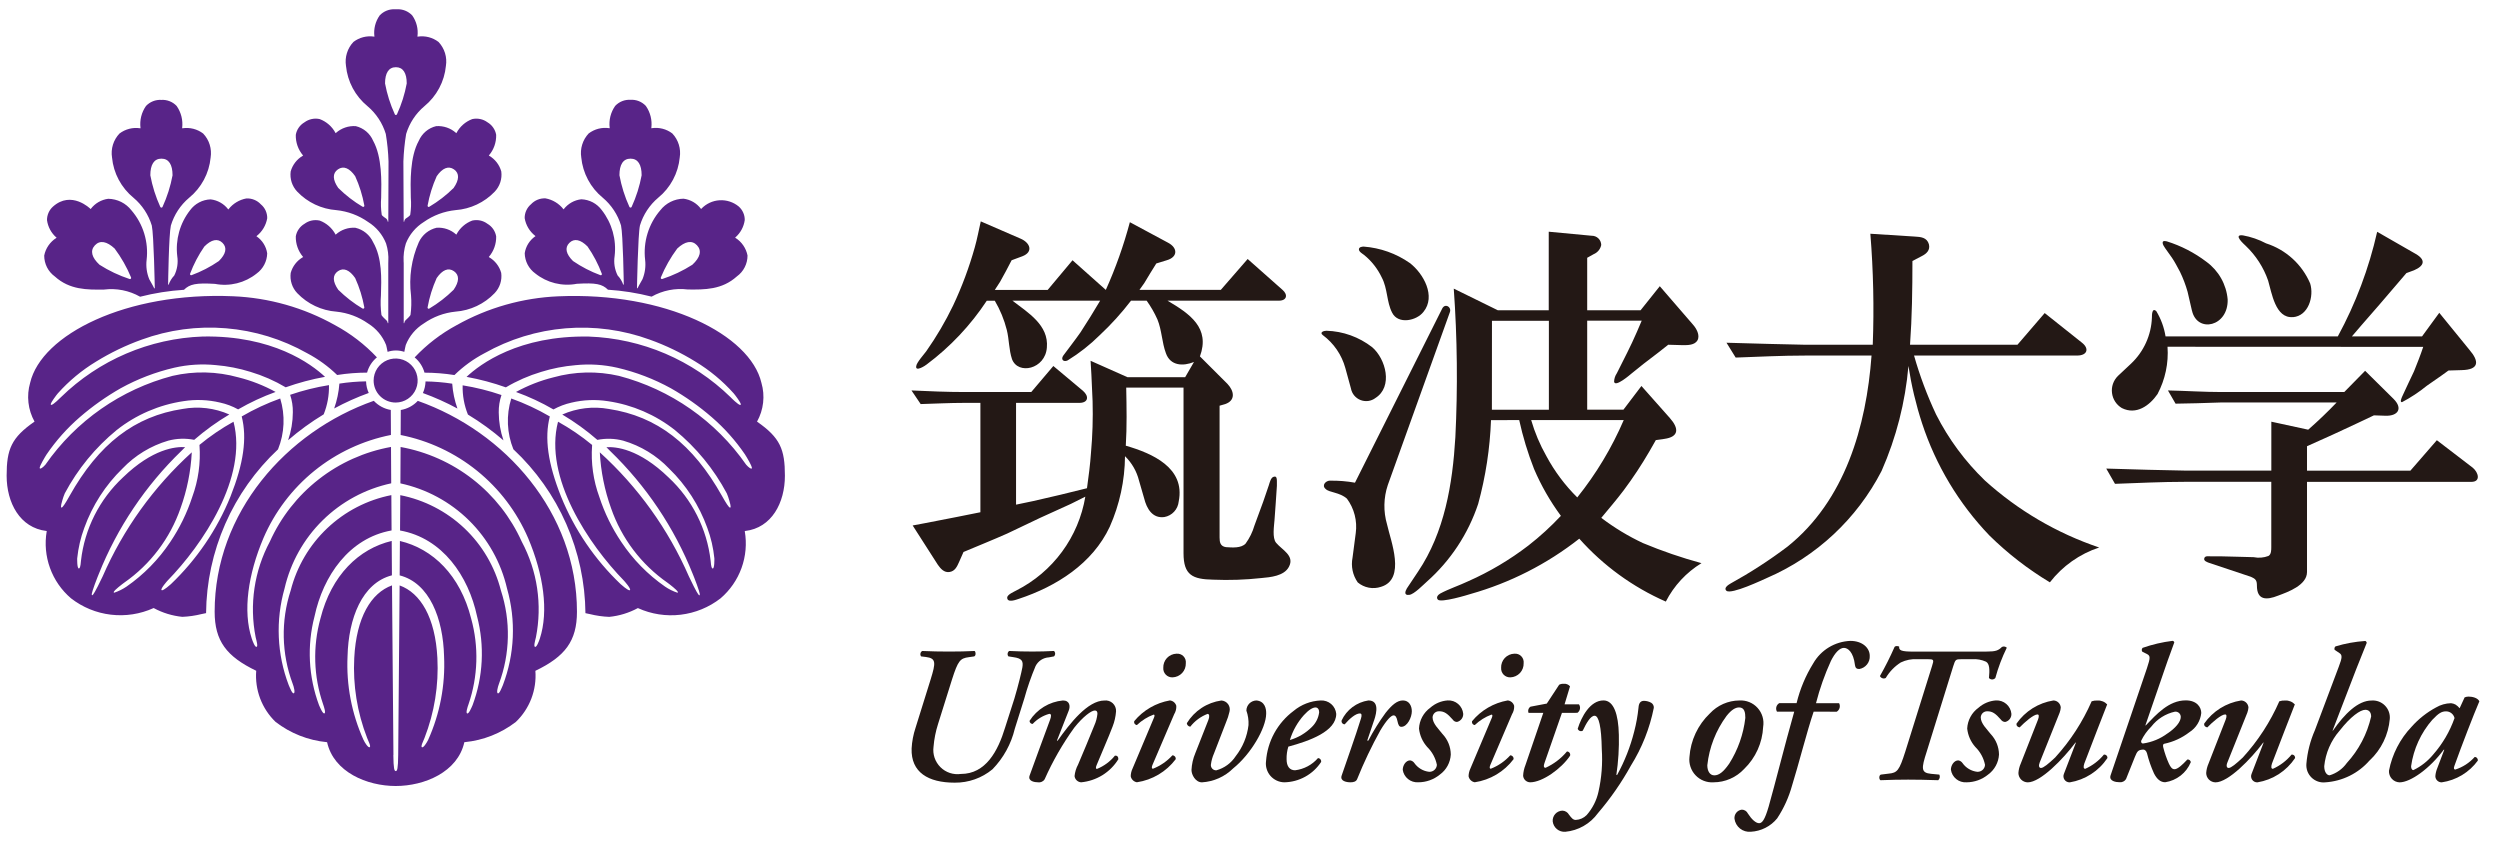 <svg width="107" height="36" viewBox="0 0 107 36" fill="none" xmlns="http://www.w3.org/2000/svg">
<g clip-path="url(#clip0_4_207)">
<path d="M18.32 13.205C18.312 13.2 18.306 13.193 18.303 13.184C18.299 13.175 18.299 13.166 18.3 13.157C18.378 12.723 18.509 12.301 18.69 11.9C18.931 11.554 19.188 11.439 19.43 11.608C19.672 11.777 19.655 12.056 19.416 12.402C19.102 12.712 18.751 12.983 18.372 13.208C18.364 13.213 18.355 13.215 18.346 13.215C18.336 13.215 18.327 13.213 18.32 13.208M15.521 13.208C15.141 12.983 14.791 12.712 14.477 12.402C14.236 12.056 14.22 11.777 14.462 11.608C14.704 11.44 14.962 11.554 15.201 11.9C15.384 12.301 15.515 12.723 15.593 13.157C15.594 13.166 15.593 13.175 15.589 13.183C15.585 13.191 15.58 13.198 15.572 13.204C15.565 13.209 15.556 13.211 15.547 13.212C15.538 13.212 15.529 13.21 15.521 13.205M18.32 8.848C18.312 8.842 18.307 8.835 18.303 8.826C18.3 8.818 18.299 8.808 18.301 8.799C18.379 8.366 18.51 7.944 18.691 7.542C18.931 7.197 19.189 7.083 19.431 7.25C19.673 7.418 19.656 7.699 19.416 8.044C19.103 8.355 18.752 8.625 18.372 8.85C18.365 8.855 18.355 8.858 18.346 8.858C18.337 8.858 18.328 8.855 18.32 8.85M15.521 8.85C15.141 8.626 14.791 8.355 14.477 8.044C14.237 7.699 14.22 7.419 14.462 7.25C14.704 7.082 14.962 7.197 15.202 7.542C15.384 7.943 15.516 8.366 15.594 8.799C15.595 8.808 15.594 8.818 15.591 8.826C15.588 8.835 15.582 8.842 15.574 8.848C15.566 8.853 15.557 8.855 15.548 8.855C15.539 8.855 15.53 8.853 15.522 8.848M25.696 11.777C25.282 11.624 24.889 11.421 24.525 11.172C24.227 10.876 24.16 10.603 24.368 10.396C24.576 10.188 24.849 10.251 25.147 10.55C25.399 10.912 25.604 11.304 25.758 11.716C25.761 11.725 25.762 11.735 25.76 11.744C25.758 11.753 25.754 11.761 25.747 11.768C25.741 11.774 25.732 11.779 25.723 11.78C25.714 11.782 25.704 11.781 25.696 11.777ZM28.293 11.928C28.287 11.921 28.282 11.911 28.281 11.901C28.279 11.891 28.281 11.881 28.285 11.872C28.467 11.433 28.702 11.018 28.986 10.637C29.318 10.327 29.615 10.267 29.832 10.499C30.049 10.732 29.966 11.023 29.633 11.331C29.232 11.587 28.801 11.791 28.349 11.94C28.339 11.944 28.329 11.945 28.319 11.943C28.309 11.94 28.301 11.935 28.294 11.928M26.987 8.886C26.977 8.886 26.967 8.883 26.958 8.877C26.95 8.872 26.943 8.864 26.939 8.855C26.741 8.423 26.598 7.968 26.512 7.501C26.512 7.047 26.668 6.79 26.987 6.79C27.305 6.79 27.462 7.048 27.462 7.501C27.376 7.968 27.232 8.423 27.034 8.855C27.03 8.864 27.023 8.873 27.015 8.878C27.006 8.884 26.996 8.887 26.985 8.886M8.197 11.778C8.61 11.626 9.004 11.423 9.367 11.173C9.667 10.877 9.733 10.604 9.525 10.396C9.317 10.189 9.044 10.252 8.746 10.551C8.495 10.913 8.29 11.305 8.135 11.717C8.133 11.726 8.132 11.735 8.134 11.744C8.136 11.753 8.141 11.761 8.147 11.767C8.153 11.773 8.161 11.778 8.17 11.78C8.179 11.782 8.188 11.781 8.197 11.778M5.599 11.929C5.606 11.922 5.611 11.912 5.612 11.902C5.614 11.892 5.613 11.882 5.609 11.873C5.427 11.434 5.191 11.019 4.907 10.638C4.574 10.328 4.278 10.268 4.061 10.5C3.845 10.733 3.927 11.024 4.26 11.332C4.661 11.588 5.092 11.792 5.544 11.941C5.553 11.945 5.564 11.946 5.574 11.944C5.584 11.941 5.593 11.936 5.599 11.929M6.908 8.887C6.918 8.887 6.928 8.884 6.937 8.879C6.945 8.873 6.952 8.865 6.956 8.856C7.154 8.424 7.298 7.97 7.385 7.503C7.385 7.048 7.228 6.79 6.909 6.79C6.591 6.79 6.434 7.048 6.434 7.503C6.52 7.969 6.664 8.424 6.861 8.856C6.865 8.865 6.872 8.873 6.881 8.878C6.889 8.884 6.899 8.887 6.909 8.887M16.898 4.891C16.705 4.47 16.565 4.027 16.48 3.571C16.48 3.129 16.634 2.876 16.944 2.876C17.253 2.876 17.408 3.128 17.408 3.571C17.324 4.027 17.184 4.47 16.991 4.891C16.987 4.901 16.98 4.909 16.972 4.914C16.963 4.92 16.953 4.923 16.943 4.923C16.933 4.923 16.923 4.92 16.915 4.914C16.907 4.909 16.901 4.901 16.897 4.891M16.839 32.31C16.819 30.43 16.797 27.701 16.778 25.054C15.882 25.377 15.251 26.424 15.162 28.159C15.101 29.326 15.288 30.492 15.712 31.581C15.766 31.718 15.886 31.948 15.823 31.981C15.76 32.014 15.619 31.796 15.556 31.663C15.051 30.541 14.817 29.316 14.875 28.087C14.914 26.47 15.497 24.952 16.774 24.624C16.771 24.126 16.767 23.634 16.765 23.152C15.361 23.485 14.183 24.615 13.714 26.475C13.382 27.677 13.421 28.951 13.825 30.131C13.873 30.268 13.953 30.515 13.884 30.535C13.816 30.554 13.712 30.313 13.654 30.18C13.202 28.963 13.134 27.636 13.462 26.38C13.829 24.652 14.941 23.028 16.759 22.703C16.756 22.18 16.752 21.674 16.75 21.191C15.72 21.394 14.768 21.886 14.006 22.608C13.244 23.329 12.701 24.253 12.442 25.27C12.017 26.572 12.047 27.98 12.526 29.263C12.58 29.399 12.642 29.651 12.574 29.674C12.506 29.697 12.416 29.454 12.356 29.32C11.853 27.998 11.791 26.548 12.179 25.186C12.434 24.08 12.998 23.069 13.807 22.272C14.615 21.475 15.634 20.925 16.744 20.686C16.741 20.123 16.737 19.6 16.735 19.129C15.607 19.333 14.545 19.808 13.642 20.514C12.739 21.219 12.021 22.134 11.55 23.18C10.881 24.433 10.666 25.879 10.942 27.273C10.977 27.418 11.049 27.664 10.982 27.686C10.914 27.707 10.82 27.466 10.774 27.327C10.39 26.156 10.615 24.588 11.276 23.028C11.76 21.905 12.509 20.917 13.459 20.148C14.41 19.38 15.533 18.854 16.732 18.616C16.732 18.197 16.727 17.835 16.726 17.546C16.447 17.499 16.192 17.362 15.998 17.155C12.259 18.471 9.187 21.94 9.187 26.18C9.187 27.438 9.699 28.099 10.966 28.709C10.934 29.112 10.992 29.518 11.135 29.897C11.279 30.276 11.504 30.618 11.796 30.899C12.431 31.388 13.192 31.688 13.99 31.765H13.999C14.282 33.046 15.71 33.641 16.936 33.641C18.163 33.641 19.591 33.047 19.874 31.765H19.884C20.682 31.688 21.442 31.388 22.078 30.899C22.371 30.619 22.597 30.277 22.742 29.899C22.886 29.52 22.945 29.114 22.914 28.711C24.183 28.101 24.694 27.44 24.694 26.182C24.694 21.942 21.621 18.473 17.882 17.157C17.689 17.364 17.432 17.501 17.153 17.548C17.153 17.836 17.153 18.199 17.148 18.618C18.347 18.856 19.47 19.382 20.421 20.151C21.371 20.919 22.12 21.907 22.604 23.03C23.264 24.59 23.487 26.157 23.106 27.329C23.06 27.468 22.966 27.709 22.899 27.687C22.832 27.666 22.904 27.417 22.938 27.275C23.214 25.881 23 24.435 22.33 23.181C21.86 22.136 21.142 21.221 20.238 20.515C19.335 19.81 18.273 19.335 17.145 19.131C17.143 19.602 17.14 20.125 17.137 20.688C18.247 20.927 19.266 21.477 20.074 22.274C20.882 23.071 21.447 24.082 21.701 25.188C22.09 26.549 22.028 28 21.524 29.322C21.465 29.456 21.375 29.7 21.308 29.676C21.241 29.652 21.304 29.401 21.356 29.265C21.834 27.982 21.864 26.574 21.439 25.272C21.18 24.255 20.638 23.331 19.876 22.609C19.113 21.887 18.162 21.396 17.132 21.193C17.128 21.674 17.126 22.182 17.122 22.705C18.941 23.03 20.051 24.654 20.419 26.381C20.747 27.638 20.68 28.965 20.226 30.182C20.168 30.315 20.064 30.557 19.996 30.537C19.929 30.516 20.006 30.27 20.056 30.133C20.459 28.953 20.498 27.679 20.166 26.477C19.698 24.617 18.521 23.486 17.116 23.154C17.113 23.635 17.111 24.128 17.106 24.626C18.383 24.954 18.966 26.472 19.006 28.089C19.063 29.318 18.83 30.543 18.326 31.665C18.262 31.798 18.121 32.015 18.059 31.983C17.996 31.951 18.115 31.72 18.17 31.583C18.594 30.494 18.781 29.328 18.72 28.161C18.631 26.426 17.998 25.379 17.104 25.056C17.085 27.702 17.062 30.432 17.043 32.312C17.037 32.907 17.001 33.002 16.939 33.002C16.876 33.002 16.842 32.906 16.835 32.312M19.355 16.421C18.977 16.363 18.596 16.331 18.213 16.325C18.208 16.496 18.17 16.665 18.1 16.822C18.608 17.006 19.102 17.228 19.578 17.485C19.456 17.143 19.381 16.785 19.355 16.423M21.549 18.849C21.417 18.464 21.348 18.059 21.346 17.651C21.343 17.398 21.382 17.147 21.463 16.907C20.922 16.721 20.366 16.582 19.801 16.492C19.79 16.92 19.867 17.346 20.027 17.743C20.565 18.068 21.074 18.438 21.549 18.849ZM14.303 17.483C14.779 17.225 15.273 17.003 15.782 16.819C15.711 16.663 15.672 16.494 15.668 16.322C15.286 16.328 14.904 16.36 14.526 16.418C14.499 16.781 14.424 17.138 14.303 17.481M21.978 19.234C22.939 20.134 23.707 21.219 24.236 22.424C24.765 23.628 25.044 24.928 25.057 26.244L25.245 26.283C25.517 26.351 25.795 26.391 26.074 26.402C26.503 26.36 26.918 26.232 27.297 26.028L27.302 26.026L27.306 26.028C27.878 26.287 28.509 26.384 29.131 26.31C29.754 26.236 30.345 25.994 30.84 25.609C31.246 25.261 31.555 24.814 31.737 24.312C31.919 23.809 31.967 23.267 31.877 22.74V22.727H31.89C33.031 22.594 33.594 21.516 33.594 20.363C33.594 19.228 33.391 18.734 32.401 18.046C32.54 17.795 32.629 17.52 32.661 17.235C32.694 16.95 32.669 16.662 32.589 16.386C32.108 14.326 28.479 12.484 23.899 12.682C22.37 12.746 20.877 13.169 19.542 13.918C18.874 14.278 18.267 14.744 17.747 15.297C17.952 15.466 18.099 15.694 18.169 15.95C18.597 15.951 19.026 15.985 19.45 16.052C19.83 15.681 20.262 15.368 20.732 15.12C21.801 14.517 22.988 14.152 24.211 14.052C25.434 13.951 26.665 14.118 27.817 14.539C28.497 14.783 29.15 15.098 29.764 15.477C30.374 15.846 30.925 16.303 31.4 16.834L31.406 16.841C31.425 16.861 31.508 16.968 31.584 17.078C31.734 17.294 31.71 17.315 31.698 17.326C31.695 17.329 31.692 17.331 31.689 17.331C31.685 17.332 31.682 17.333 31.678 17.332C31.596 17.329 31.288 17.023 31.27 17.002C29.641 15.411 27.477 14.485 25.202 14.405C22.207 14.35 20.554 15.579 19.968 16.13C20.54 16.234 21.103 16.384 21.651 16.579C22.125 16.298 22.632 16.076 23.159 15.918C23.64 15.768 24.136 15.671 24.637 15.629C25.234 15.569 25.835 15.606 26.42 15.739C27.222 15.926 27.995 16.222 28.717 16.62C29.338 16.974 29.922 17.387 30.463 17.855C31.006 18.324 31.485 18.862 31.889 19.455L31.893 19.463C31.911 19.49 31.995 19.625 32.066 19.756C32.21 20.023 32.185 20.044 32.171 20.052C32.168 20.054 32.165 20.056 32.162 20.057C32.159 20.057 32.155 20.058 32.152 20.057C32.067 20.042 31.938 19.893 31.935 19.888C30.63 18.015 28.701 16.668 26.493 16.088C25.565 15.874 24.598 15.896 23.68 16.152C23.123 16.291 22.587 16.501 22.084 16.777C22.64 16.977 23.176 17.227 23.687 17.524C23.929 17.391 24.188 17.293 24.457 17.233C24.969 17.11 25.5 17.09 26.02 17.171C27.067 17.325 28.055 17.752 28.886 18.407C29.798 19.155 30.553 20.076 31.107 21.117C31.149 21.216 31.185 21.319 31.214 21.423C31.297 21.7 31.268 21.717 31.256 21.724C31.25 21.726 31.244 21.726 31.238 21.724C31.192 21.712 31.082 21.549 30.911 21.243L30.905 21.232C29.655 19.001 28.115 17.817 26.061 17.504C25.387 17.381 24.691 17.464 24.065 17.742C24.597 18.057 25.1 18.421 25.567 18.827C25.935 18.754 26.316 18.765 26.679 18.862C27.425 19.082 28.101 19.493 28.638 20.056C29.37 20.767 29.929 21.636 30.274 22.597C30.43 23.016 30.531 23.454 30.575 23.899C30.575 23.904 30.586 24.329 30.507 24.332C30.503 24.333 30.498 24.332 30.494 24.33C30.49 24.329 30.486 24.326 30.483 24.323C30.435 24.28 30.419 24.063 30.415 23.999C30.258 22.635 29.621 21.372 28.617 20.437C27.343 19.2 26.349 19.114 25.955 19.141C25.98 19.165 26.006 19.189 26.032 19.219C26.059 19.249 26.09 19.28 26.115 19.303C27.652 20.788 28.857 22.582 29.65 24.566C29.662 24.593 29.75 24.811 29.827 25.025C29.984 25.458 29.956 25.469 29.94 25.477C29.925 25.485 29.896 25.496 29.695 25.1C29.599 24.913 29.503 24.712 29.486 24.673C28.605 22.652 27.305 20.841 25.672 19.36C25.715 20.176 25.877 20.981 26.153 21.75C26.6 23.041 27.445 24.158 28.566 24.939C28.589 24.955 28.706 25.042 28.816 25.135C29.035 25.319 29.019 25.344 29.009 25.359C29.007 25.361 29.004 25.364 29.001 25.365C28.998 25.367 28.995 25.368 28.992 25.368C28.805 25.306 28.628 25.218 28.465 25.107C27.727 24.594 27.091 23.946 26.593 23.198C26.192 22.602 25.875 21.954 25.652 21.271C25.393 20.565 25.287 19.812 25.342 19.062V19.043C24.887 18.668 24.399 18.335 23.884 18.049C23.262 20.434 25.206 23.314 26.708 24.855C26.712 24.859 27.02 25.2 26.963 25.257C26.957 25.262 26.949 25.265 26.941 25.264C26.862 25.264 26.597 25.034 26.563 25.001C25.457 23.947 24.588 22.669 24.013 21.253C23.449 19.835 23.296 18.747 23.532 17.824C23.007 17.518 22.454 17.26 21.882 17.055C21.66 17.77 21.693 18.541 21.975 19.236M11.996 17.055C11.423 17.26 10.871 17.517 10.345 17.824C10.58 18.747 10.427 19.836 9.864 21.253C9.289 22.669 8.42 23.946 7.315 25.001C7.28 25.034 7.016 25.264 6.937 25.264C6.929 25.265 6.921 25.262 6.914 25.257C6.858 25.2 7.165 24.859 7.168 24.855C8.671 23.314 10.615 20.434 9.994 18.049C9.478 18.335 8.99 18.668 8.536 19.043L8.538 19.062C8.593 19.812 8.487 20.565 8.228 21.271C8.005 21.954 7.688 22.602 7.287 23.198C6.788 23.946 6.153 24.594 5.415 25.107C5.252 25.217 5.075 25.305 4.888 25.368C4.885 25.368 4.881 25.367 4.878 25.365C4.875 25.364 4.873 25.361 4.871 25.359C4.862 25.344 4.845 25.319 5.064 25.135C5.175 25.042 5.292 24.955 5.315 24.939C6.436 24.158 7.28 23.041 7.727 21.75C8.004 20.981 8.166 20.176 8.208 19.36C6.575 20.84 5.275 22.65 4.394 24.67C4.375 24.709 4.28 24.91 4.184 25.098C3.982 25.493 3.956 25.482 3.939 25.474C3.922 25.466 3.896 25.454 4.052 25.022C4.13 24.808 4.217 24.59 4.229 24.564C5.022 22.579 6.227 20.785 7.763 19.3C7.79 19.277 7.818 19.246 7.847 19.216C7.876 19.186 7.899 19.162 7.923 19.138C7.531 19.111 6.536 19.197 5.262 20.434C4.258 21.37 3.621 22.633 3.466 23.997C3.462 24.061 3.446 24.278 3.397 24.321C3.394 24.324 3.391 24.327 3.386 24.328C3.382 24.33 3.378 24.331 3.373 24.33C3.293 24.325 3.304 23.9 3.304 23.897C3.35 23.452 3.451 23.014 3.607 22.595C3.952 21.634 4.511 20.765 5.242 20.054C5.78 19.491 6.455 19.079 7.202 18.86C7.564 18.764 7.944 18.752 8.312 18.825C8.78 18.419 9.282 18.056 9.815 17.74C9.189 17.462 8.493 17.379 7.819 17.502C5.764 17.814 4.225 18.999 2.974 21.23L2.968 21.241C2.797 21.548 2.688 21.71 2.642 21.722C2.637 21.724 2.63 21.724 2.625 21.722C2.613 21.715 2.584 21.698 2.666 21.421C2.695 21.317 2.731 21.215 2.773 21.115C3.327 20.074 4.082 19.153 4.995 18.405C5.825 17.75 6.813 17.324 7.859 17.169C8.379 17.087 8.911 17.108 9.423 17.231C9.692 17.29 9.951 17.388 10.192 17.522C10.704 17.226 11.24 16.976 11.796 16.775C11.293 16.499 10.757 16.288 10.2 16.15C9.282 15.894 8.316 15.872 7.388 16.086C5.18 16.666 3.25 18.013 1.945 19.886C1.942 19.891 1.814 20.04 1.729 20.055C1.726 20.055 1.722 20.055 1.719 20.055C1.715 20.054 1.712 20.052 1.71 20.05C1.695 20.04 1.67 20.021 1.815 19.754C1.886 19.623 1.968 19.488 1.987 19.461L1.992 19.453C2.396 18.86 2.875 18.322 3.418 17.853C3.958 17.386 4.543 16.972 5.164 16.618C5.885 16.22 6.658 15.924 7.461 15.737C8.044 15.604 8.646 15.567 9.241 15.627C9.743 15.669 10.239 15.766 10.721 15.916C11.248 16.074 11.754 16.296 12.228 16.577C12.776 16.382 13.339 16.232 13.911 16.128C13.323 15.578 11.671 14.349 8.677 14.403C6.401 14.483 4.237 15.409 2.608 17C2.591 17.02 2.282 17.326 2.2 17.33C2.196 17.331 2.193 17.331 2.189 17.329C2.186 17.328 2.182 17.327 2.18 17.324C2.169 17.314 2.145 17.292 2.295 17.076C2.371 16.965 2.454 16.859 2.473 16.839L2.479 16.832C2.954 16.301 3.505 15.844 4.115 15.475C4.73 15.096 5.382 14.781 6.062 14.537C7.215 14.116 8.445 13.949 9.668 14.05C10.892 14.15 12.078 14.515 13.147 15.118C13.617 15.366 14.049 15.68 14.43 16.05C14.854 15.983 15.282 15.949 15.711 15.948C15.78 15.692 15.927 15.464 16.132 15.295C15.612 14.742 15.006 14.277 14.337 13.916C13.002 13.167 11.508 12.744 9.979 12.68C5.4 12.482 1.772 14.324 1.29 16.384C1.21 16.66 1.186 16.948 1.218 17.233C1.25 17.518 1.339 17.793 1.478 18.044C0.487 18.732 0.284 19.225 0.284 20.361C0.284 21.516 0.849 22.591 1.99 22.726H2.003L1.999 22.738C1.909 23.266 1.958 23.807 2.14 24.31C2.322 24.813 2.631 25.259 3.038 25.607C3.533 25.992 4.123 26.235 4.746 26.308C5.369 26.382 6 26.285 6.571 26.026L6.576 26.024L6.581 26.026C6.959 26.231 7.375 26.358 7.803 26.401C8.082 26.389 8.36 26.349 8.631 26.281L8.82 26.242C8.832 24.926 9.112 23.626 9.641 22.421C10.17 21.217 10.938 20.132 11.899 19.232C12.18 18.538 12.213 17.767 11.992 17.051M16.934 17.229C17.12 17.229 17.303 17.174 17.457 17.07C17.612 16.966 17.733 16.819 17.804 16.647C17.875 16.474 17.894 16.285 17.857 16.102C17.821 15.919 17.731 15.752 17.599 15.62C17.467 15.488 17.299 15.399 17.116 15.362C16.933 15.326 16.744 15.345 16.572 15.416C16.4 15.488 16.253 15.609 16.149 15.764C16.046 15.919 15.991 16.101 15.991 16.287C15.991 16.537 16.091 16.777 16.267 16.953C16.444 17.13 16.684 17.229 16.934 17.229ZM26.013 12.399C26.646 12.44 27.274 12.539 27.889 12.696C28.36 12.43 28.903 12.322 29.439 12.39C30.157 12.398 30.901 12.405 31.538 11.83C31.68 11.728 31.795 11.594 31.874 11.438C31.954 11.282 31.994 11.11 31.994 10.935C31.964 10.781 31.902 10.634 31.813 10.504C31.724 10.374 31.61 10.264 31.476 10.18L31.462 10.172L31.474 10.161C31.693 9.97 31.835 9.707 31.875 9.419C31.877 9.31 31.855 9.201 31.81 9.101C31.766 9.001 31.701 8.912 31.619 8.839C31.39 8.649 31.096 8.554 30.799 8.571C30.501 8.589 30.222 8.719 30.016 8.936L30.006 8.946L29.998 8.934C29.909 8.817 29.798 8.718 29.671 8.644C29.543 8.571 29.403 8.523 29.257 8.504C29.064 8.507 28.875 8.553 28.703 8.638C28.53 8.724 28.38 8.847 28.261 8.999C28.012 9.288 27.826 9.626 27.714 9.992C27.602 10.357 27.567 10.741 27.611 11.12C27.645 11.401 27.606 11.685 27.5 11.947C27.404 12.104 27.286 12.337 27.285 12.339L27.263 12.334C27.263 12.311 27.304 10.034 27.39 9.65C27.53 9.187 27.802 8.774 28.172 8.462C28.432 8.25 28.647 7.988 28.805 7.692C28.963 7.396 29.061 7.072 29.093 6.738C29.122 6.554 29.109 6.365 29.053 6.187C28.998 6.009 28.902 5.846 28.774 5.711C28.649 5.616 28.507 5.548 28.355 5.509C28.203 5.471 28.046 5.463 27.891 5.487H27.875L27.878 5.47C27.917 5.139 27.833 4.805 27.642 4.533C27.558 4.444 27.456 4.374 27.343 4.329C27.23 4.284 27.108 4.264 26.986 4.272C26.864 4.264 26.742 4.284 26.628 4.329C26.515 4.374 26.413 4.444 26.329 4.533C26.138 4.805 26.054 5.139 26.094 5.47L26.096 5.487H26.08C25.925 5.463 25.767 5.471 25.615 5.509C25.463 5.548 25.321 5.617 25.196 5.711C25.068 5.846 24.973 6.009 24.918 6.187C24.862 6.365 24.849 6.554 24.878 6.738C24.91 7.072 25.008 7.396 25.166 7.692C25.323 7.988 25.538 8.25 25.798 8.462C26.169 8.774 26.441 9.187 26.58 9.65C26.666 10.035 26.698 12.16 26.698 12.182H26.674C26.623 12.035 26.541 11.901 26.434 11.789C26.307 11.532 26.262 11.243 26.306 10.96C26.39 10.258 26.193 9.551 25.757 8.994C25.655 8.855 25.523 8.741 25.371 8.66C25.219 8.58 25.05 8.535 24.878 8.529C24.731 8.546 24.59 8.592 24.461 8.664C24.333 8.737 24.22 8.834 24.13 8.95L24.121 8.962L24.112 8.95C23.922 8.708 23.649 8.544 23.347 8.49C23.232 8.484 23.117 8.504 23.01 8.547C22.903 8.591 22.807 8.657 22.728 8.741C22.642 8.813 22.572 8.905 22.525 9.008C22.478 9.11 22.454 9.223 22.456 9.336C22.506 9.637 22.668 9.908 22.908 10.096L22.921 10.105L22.907 10.115C22.787 10.199 22.686 10.306 22.608 10.43C22.531 10.554 22.48 10.692 22.458 10.837C22.461 11.007 22.504 11.174 22.582 11.325C22.661 11.475 22.774 11.606 22.912 11.705C23.159 11.903 23.446 12.045 23.753 12.121C24.06 12.197 24.38 12.206 24.691 12.146C25.5 12.098 25.773 12.154 26.021 12.4M20.933 11.007L20.921 11L20.929 10.988C21.135 10.745 21.244 10.434 21.236 10.115C21.216 10.003 21.173 9.898 21.109 9.805C21.044 9.712 20.961 9.635 20.863 9.578C20.771 9.509 20.665 9.461 20.553 9.437C20.44 9.414 20.324 9.415 20.212 9.44C19.923 9.548 19.683 9.758 19.538 10.03L19.531 10.043L19.519 10.033C19.407 9.932 19.275 9.855 19.133 9.806C18.99 9.757 18.839 9.737 18.689 9.747C18.522 9.785 18.367 9.861 18.234 9.968C18.102 10.076 17.996 10.213 17.925 10.368C17.61 11.083 17.495 11.87 17.592 12.646C17.614 12.921 17.607 13.199 17.57 13.473C17.558 13.527 17.387 13.682 17.367 13.699C17.33 13.733 17.307 13.78 17.303 13.83H17.279V11.263C17.279 11.24 17.279 11.215 17.275 11.19C17.261 10.93 17.294 10.669 17.371 10.42C17.523 10.039 17.793 9.717 18.141 9.5C18.542 9.218 19.009 9.043 19.497 8.993C20.135 8.947 20.732 8.665 21.174 8.203C21.282 8.089 21.364 7.952 21.413 7.802C21.461 7.652 21.476 7.494 21.455 7.338C21.376 7.054 21.189 6.812 20.933 6.664L20.922 6.657L20.93 6.646C21.136 6.402 21.245 6.091 21.236 5.771C21.217 5.66 21.174 5.554 21.109 5.462C21.045 5.369 20.961 5.291 20.864 5.234C20.771 5.166 20.666 5.118 20.553 5.095C20.441 5.071 20.325 5.072 20.212 5.097C19.923 5.205 19.684 5.415 19.539 5.687L19.532 5.7L19.52 5.69C19.404 5.587 19.27 5.508 19.123 5.458C18.977 5.408 18.822 5.388 18.667 5.399C18.503 5.438 18.351 5.515 18.222 5.624C18.094 5.733 17.992 5.87 17.925 6.024C17.54 6.72 17.566 7.768 17.583 8.463C17.603 8.706 17.595 8.951 17.558 9.193C17.542 9.244 17.388 9.343 17.365 9.356C17.327 9.39 17.304 9.437 17.301 9.487H17.277L17.265 6.911C17.279 6.516 17.318 6.123 17.383 5.733C17.523 5.269 17.794 4.857 18.165 4.545C18.424 4.332 18.639 4.07 18.797 3.774C18.955 3.478 19.053 3.154 19.085 2.82C19.114 2.636 19.101 2.448 19.046 2.27C18.99 2.092 18.895 1.929 18.767 1.794C18.642 1.699 18.5 1.63 18.348 1.591C18.197 1.552 18.038 1.544 17.884 1.567L17.868 1.571V1.554C17.907 1.238 17.827 0.92 17.643 0.66C17.558 0.57 17.454 0.5 17.339 0.454C17.224 0.409 17.1 0.389 16.976 0.397H16.915C16.792 0.389 16.668 0.409 16.553 0.454C16.438 0.5 16.335 0.57 16.25 0.66C16.067 0.92 15.986 1.238 16.024 1.554L16.026 1.571L16.011 1.567C15.856 1.544 15.698 1.552 15.546 1.591C15.395 1.63 15.252 1.699 15.128 1.794C14.999 1.929 14.904 2.092 14.849 2.27C14.793 2.448 14.78 2.636 14.808 2.82C14.841 3.154 14.939 3.479 15.097 3.775C15.255 4.07 15.47 4.332 15.73 4.545C16.1 4.857 16.372 5.27 16.512 5.733C16.577 6.123 16.616 6.517 16.629 6.912L16.619 9.487H16.595C16.59 9.437 16.567 9.39 16.53 9.356C16.51 9.343 16.355 9.244 16.338 9.193C16.302 8.951 16.294 8.706 16.314 8.463C16.33 7.768 16.355 6.72 15.97 6.024C15.904 5.87 15.802 5.733 15.674 5.624C15.545 5.516 15.393 5.439 15.229 5.399C15.075 5.388 14.92 5.408 14.774 5.458C14.627 5.508 14.492 5.587 14.377 5.69L14.365 5.7L14.358 5.687C14.212 5.415 13.973 5.205 13.684 5.097C13.572 5.071 13.456 5.071 13.343 5.095C13.23 5.119 13.124 5.167 13.032 5.235C12.934 5.292 12.85 5.37 12.786 5.462C12.722 5.555 12.678 5.661 12.66 5.772C12.651 6.091 12.76 6.403 12.965 6.647L12.975 6.658L12.962 6.665C12.707 6.813 12.52 7.055 12.441 7.338C12.42 7.495 12.435 7.654 12.483 7.803C12.532 7.953 12.614 8.09 12.723 8.204C13.164 8.666 13.762 8.948 14.399 8.994C14.887 9.044 15.354 9.218 15.755 9.501C16.104 9.717 16.373 10.04 16.524 10.421C16.603 10.67 16.635 10.93 16.62 11.191C16.62 11.217 16.618 11.239 16.618 11.264V13.831H16.594C16.59 13.78 16.567 13.733 16.528 13.7C16.509 13.683 16.336 13.527 16.325 13.474C16.289 13.2 16.282 12.922 16.304 12.647C16.328 11.93 16.359 11.038 15.971 10.369C15.9 10.213 15.794 10.077 15.662 9.969C15.53 9.861 15.374 9.786 15.208 9.748C15.058 9.738 14.907 9.758 14.764 9.807C14.621 9.856 14.49 9.933 14.377 10.034L14.365 10.044L14.358 10.031C14.213 9.759 13.973 9.549 13.685 9.441C13.572 9.416 13.456 9.415 13.344 9.438C13.231 9.462 13.125 9.51 13.032 9.579C12.935 9.635 12.851 9.713 12.787 9.806C12.722 9.898 12.679 10.004 12.66 10.116C12.652 10.434 12.76 10.745 12.966 10.989L12.975 11.001L12.962 11.008C12.707 11.156 12.52 11.398 12.442 11.682C12.421 11.838 12.435 11.997 12.484 12.147C12.532 12.297 12.614 12.434 12.723 12.548C13.165 13.01 13.762 13.292 14.4 13.339C14.888 13.389 15.354 13.563 15.755 13.845C16.104 14.061 16.374 14.384 16.525 14.765C16.525 14.765 16.566 14.921 16.589 15.059C16.821 14.981 17.072 14.981 17.304 15.059C17.328 14.921 17.368 14.766 17.368 14.763C17.52 14.382 17.789 14.06 18.138 13.844C18.539 13.562 19.006 13.387 19.494 13.338C20.131 13.291 20.729 13.009 21.171 12.546C21.279 12.432 21.361 12.295 21.41 12.145C21.458 11.995 21.473 11.836 21.452 11.68C21.373 11.396 21.186 11.154 20.93 11.007M13.854 17.734C14.014 17.337 14.09 16.912 14.08 16.483C13.515 16.573 12.959 16.712 12.418 16.898C12.498 17.138 12.538 17.39 12.534 17.643C12.532 18.05 12.464 18.455 12.331 18.841C12.806 18.429 13.316 18.059 13.854 17.734ZM7.873 12.403C7.24 12.444 6.612 12.543 5.997 12.7C5.527 12.433 4.983 12.326 4.447 12.394C3.726 12.402 2.984 12.409 2.348 11.834C2.207 11.732 2.091 11.597 2.012 11.442C1.933 11.286 1.892 11.114 1.892 10.939C1.922 10.784 1.984 10.638 2.073 10.508C2.162 10.378 2.277 10.268 2.41 10.184L2.425 10.176L2.412 10.165C2.193 9.974 2.051 9.71 2.012 9.423C2.01 9.314 2.033 9.205 2.077 9.105C2.121 9.005 2.185 8.916 2.267 8.843C3.056 8.139 3.862 8.93 3.871 8.939L3.88 8.95L3.888 8.938C3.977 8.821 4.089 8.722 4.216 8.649C4.344 8.575 4.485 8.527 4.631 8.508C4.823 8.511 5.012 8.557 5.185 8.642C5.357 8.728 5.508 8.851 5.626 9.003C5.875 9.292 6.062 9.63 6.173 9.995C6.285 10.361 6.32 10.745 6.275 11.124C6.242 11.405 6.281 11.69 6.388 11.951C6.484 12.107 6.601 12.341 6.602 12.343L6.625 12.338C6.625 12.315 6.583 10.038 6.497 9.654C6.357 9.191 6.086 8.778 5.716 8.466C5.456 8.254 5.241 7.992 5.082 7.696C4.924 7.4 4.826 7.076 4.795 6.742C4.765 6.557 4.779 6.369 4.834 6.191C4.89 6.013 4.985 5.85 5.114 5.715C5.239 5.62 5.381 5.552 5.532 5.513C5.684 5.474 5.842 5.467 5.996 5.49H6.013V5.474C5.973 5.143 6.057 4.809 6.248 4.536C6.332 4.447 6.434 4.378 6.547 4.333C6.661 4.288 6.783 4.268 6.905 4.276C7.027 4.268 7.149 4.288 7.262 4.333C7.376 4.378 7.478 4.447 7.561 4.536C7.752 4.809 7.836 5.143 7.797 5.474V5.49H7.812C7.967 5.467 8.125 5.474 8.277 5.513C8.428 5.552 8.571 5.62 8.695 5.715C8.824 5.85 8.92 6.013 8.975 6.191C9.03 6.369 9.044 6.557 9.015 6.742C8.983 7.076 8.885 7.4 8.727 7.696C8.568 7.992 8.353 8.254 8.093 8.466C7.723 8.778 7.452 9.191 7.313 9.654C7.225 10.039 7.195 12.164 7.195 12.185H7.217C7.269 12.039 7.351 11.905 7.458 11.792C7.586 11.536 7.631 11.247 7.587 10.964C7.545 10.616 7.572 10.264 7.666 9.927C7.76 9.589 7.919 9.274 8.135 8.998C8.237 8.859 8.369 8.745 8.522 8.664C8.674 8.583 8.843 8.539 9.015 8.533C9.162 8.55 9.303 8.596 9.431 8.668C9.56 8.74 9.672 8.837 9.762 8.954L9.772 8.966L9.782 8.954C9.971 8.712 10.243 8.549 10.546 8.493C10.661 8.488 10.776 8.508 10.882 8.551C10.989 8.594 11.085 8.66 11.164 8.745C11.251 8.817 11.321 8.908 11.368 9.011C11.415 9.114 11.439 9.226 11.437 9.34C11.386 9.64 11.225 9.911 10.986 10.1L10.973 10.109L10.986 10.119C11.106 10.202 11.208 10.309 11.285 10.433C11.363 10.557 11.414 10.696 11.436 10.841C11.433 11.011 11.39 11.178 11.311 11.328C11.233 11.479 11.12 11.609 10.982 11.709C10.735 11.907 10.448 12.049 10.141 12.125C9.833 12.201 9.513 12.21 9.202 12.15C8.394 12.102 8.121 12.158 7.873 12.404" fill="#582488"/>
<path d="M41.467 28.127C41.094 28.175 41.003 28.277 40.746 29.082L40.147 30.992C40.047 31.307 39.982 31.633 39.955 31.962C39.933 32.121 39.949 32.282 40 32.434C40.052 32.585 40.138 32.722 40.251 32.835C40.364 32.948 40.502 33.032 40.654 33.083C40.806 33.133 40.967 33.147 41.126 33.125C42.187 33.125 42.71 32.154 43.018 31.141L43.417 29.895C43.583 29.34 43.725 28.75 43.757 28.568C43.805 28.285 43.733 28.178 43.375 28.127L43.16 28.093C43.146 28.076 43.136 28.056 43.13 28.035C43.125 28.014 43.123 27.992 43.127 27.97C43.13 27.948 43.137 27.927 43.149 27.909C43.16 27.89 43.175 27.874 43.193 27.861C43.533 27.878 43.833 27.886 44.189 27.886C44.52 27.886 44.778 27.878 45.111 27.861C45.126 27.876 45.139 27.894 45.147 27.914C45.156 27.934 45.16 27.956 45.16 27.977C45.16 27.999 45.156 28.02 45.147 28.04C45.139 28.06 45.126 28.078 45.111 28.093L44.895 28.135C44.775 28.141 44.659 28.179 44.558 28.244C44.457 28.31 44.376 28.401 44.322 28.509C44.132 28.96 43.971 29.423 43.841 29.894L43.434 31.189C43.277 31.843 42.947 32.443 42.478 32.925C42.024 33.302 41.45 33.505 40.86 33.498C39.73 33.498 38.984 33.058 39.017 32.037C39.033 31.738 39.089 31.442 39.183 31.157L39.831 29.081C40.054 28.36 40.071 28.177 39.631 28.119L39.423 28.094C39.41 28.076 39.4 28.056 39.395 28.034C39.39 28.012 39.39 27.989 39.395 27.967C39.399 27.945 39.408 27.924 39.422 27.906C39.435 27.888 39.452 27.873 39.471 27.862C39.878 27.879 40.219 27.887 40.617 27.887C41.024 27.887 41.348 27.879 41.713 27.862C41.772 27.91 41.772 28.062 41.696 28.094L41.467 28.127Z" fill="#231815"/>
<path d="M47.767 30.443C47.751 30.668 47.701 30.89 47.618 31.099C47.468 31.506 47.069 32.411 46.937 32.743C46.896 32.842 46.889 32.909 46.953 32.909C47.251 32.788 47.514 32.594 47.717 32.344C47.817 32.328 47.866 32.392 47.866 32.494C47.695 32.771 47.462 33.004 47.186 33.176C46.909 33.347 46.596 33.452 46.272 33.483C46.202 33.478 46.135 33.449 46.084 33.401C46.032 33.352 45.999 33.287 45.991 33.217C46.008 33.045 46.059 32.878 46.141 32.726C46.356 32.228 46.638 31.54 46.837 31.049C46.908 30.892 46.953 30.724 46.97 30.552C46.97 30.477 46.953 30.41 46.854 30.41C46.712 30.41 46.356 30.667 45.974 31.15C45.479 31.838 45.056 32.575 44.712 33.35C44.684 33.398 44.641 33.436 44.591 33.459C44.541 33.483 44.485 33.491 44.43 33.483C44.28 33.483 43.989 33.435 44.065 33.201C44.097 33.093 44.861 31.033 44.945 30.801C44.993 30.668 45.011 30.552 44.911 30.552C44.638 30.627 44.391 30.777 44.198 30.984C44.18 30.985 44.163 30.981 44.146 30.975C44.13 30.968 44.115 30.959 44.103 30.946C44.091 30.934 44.081 30.919 44.074 30.903C44.068 30.887 44.065 30.869 44.065 30.852C44.221 30.607 44.43 30.401 44.678 30.25C44.925 30.099 45.204 30.007 45.493 29.98C45.791 29.98 45.816 30.23 45.742 30.413L45.236 31.7H45.268C45.791 30.962 46.555 29.982 47.269 29.982C47.333 29.974 47.399 29.981 47.461 30.001C47.522 30.021 47.579 30.054 47.626 30.098C47.674 30.143 47.711 30.197 47.735 30.257C47.76 30.317 47.77 30.382 47.767 30.447" fill="#231815"/>
<path d="M49.789 28.584C49.786 28.507 49.798 28.43 49.825 28.358C49.852 28.285 49.893 28.219 49.945 28.163C49.998 28.107 50.061 28.061 50.131 28.03C50.201 27.998 50.277 27.98 50.354 27.978C50.408 27.973 50.463 27.98 50.514 27.998C50.566 28.017 50.612 28.047 50.651 28.086C50.689 28.125 50.718 28.172 50.736 28.224C50.753 28.276 50.759 28.331 50.753 28.385C50.755 28.462 50.743 28.538 50.716 28.611C50.689 28.683 50.648 28.749 50.596 28.805C50.543 28.861 50.48 28.907 50.41 28.938C50.34 28.97 50.264 28.988 50.187 28.991C50.134 28.993 50.08 28.984 50.03 28.965C49.98 28.945 49.934 28.915 49.897 28.877C49.859 28.838 49.83 28.792 49.811 28.742C49.792 28.691 49.785 28.637 49.789 28.584M49.324 32.743C49.291 32.826 49.282 32.901 49.349 32.901C49.666 32.776 49.95 32.58 50.179 32.328C50.199 32.328 50.22 32.332 50.239 32.341C50.257 32.35 50.274 32.363 50.288 32.378C50.301 32.394 50.311 32.413 50.316 32.433C50.322 32.453 50.323 32.473 50.32 32.494C49.917 33.028 49.321 33.382 48.66 33.481C48.595 33.471 48.535 33.44 48.487 33.394C48.44 33.348 48.407 33.289 48.395 33.224C48.397 33.112 48.422 33.002 48.47 32.901L49.39 30.717C49.424 30.634 49.424 30.585 49.375 30.585C49.108 30.683 48.865 30.836 48.66 31.032C48.641 31.031 48.622 31.025 48.605 31.015C48.589 31.006 48.574 30.992 48.563 30.977C48.552 30.961 48.544 30.942 48.541 30.923C48.538 30.904 48.539 30.885 48.544 30.866C48.931 30.398 49.473 30.083 50.071 29.978C50.135 29.985 50.196 30.011 50.245 30.052C50.294 30.094 50.329 30.149 50.346 30.211C50.352 30.337 50.321 30.461 50.255 30.568L49.324 32.743Z" fill="#231815"/>
<path d="M50.995 32.962C51.007 32.71 51.063 32.463 51.161 32.231L51.717 30.82C51.776 30.678 51.765 30.554 51.685 30.554C51.393 30.666 51.137 30.855 50.945 31.101C50.906 31.099 50.87 31.082 50.843 31.055C50.815 31.028 50.799 30.991 50.796 30.953C50.956 30.692 51.17 30.469 51.426 30.301C51.681 30.133 51.971 30.024 52.274 29.981C52.331 29.984 52.386 30 52.436 30.027C52.486 30.054 52.529 30.092 52.563 30.138C52.596 30.184 52.619 30.237 52.629 30.293C52.639 30.349 52.637 30.407 52.622 30.462C52.586 30.619 52.537 30.772 52.473 30.919L51.959 32.248C51.891 32.401 51.847 32.563 51.826 32.729C51.823 32.761 51.827 32.792 51.838 32.822C51.849 32.852 51.866 32.879 51.888 32.902C51.91 32.925 51.936 32.943 51.966 32.954C51.995 32.966 52.027 32.971 52.058 32.97C52.4 32.877 52.695 32.661 52.888 32.364C53.189 31.98 53.379 31.52 53.436 31.035C53.447 30.824 53.416 30.613 53.345 30.413C53.346 30.299 53.392 30.189 53.473 30.108C53.554 30.028 53.663 29.982 53.778 29.98C54.135 30.014 54.2 30.328 54.192 30.553C54.184 31.168 53.536 32.279 52.781 32.886C52.423 33.241 51.948 33.453 51.445 33.484C51.163 33.484 50.996 33.153 50.996 32.961" fill="#231815"/>
<path d="M55.804 30.61C55.531 30.917 55.327 31.279 55.207 31.673C55.566 31.569 55.891 31.374 56.154 31.108C56.323 30.941 56.431 30.722 56.46 30.486C56.46 30.378 56.412 30.279 56.303 30.279C56.187 30.279 56.015 30.378 55.804 30.61M54.186 32.578C54.217 32.156 54.338 31.746 54.541 31.375C54.745 31.004 55.026 30.681 55.365 30.428C55.692 30.155 56.101 29.997 56.527 29.98C56.69 29.971 56.851 30.025 56.975 30.132C57.099 30.239 57.176 30.39 57.191 30.553C57.191 31.3 56.063 31.707 55.141 31.956C55.087 32.13 55.061 32.313 55.066 32.495C55.066 32.802 55.198 32.968 55.431 32.968C55.811 32.921 56.16 32.735 56.411 32.445C56.431 32.446 56.451 32.451 56.469 32.46C56.487 32.469 56.503 32.482 56.516 32.498C56.528 32.514 56.537 32.532 56.542 32.552C56.547 32.572 56.547 32.592 56.544 32.612C56.372 32.875 56.138 33.092 55.863 33.243C55.588 33.395 55.28 33.478 54.966 33.483C54.853 33.481 54.742 33.455 54.64 33.407C54.538 33.359 54.447 33.29 54.373 33.205C54.3 33.12 54.245 33.02 54.213 32.912C54.18 32.804 54.171 32.69 54.186 32.578Z" fill="#231815"/>
<path d="M58.806 30.842L58.517 31.697H58.565C58.782 31.283 59.029 30.885 59.305 30.508C59.571 30.175 59.795 29.979 60.044 29.979C60.31 29.979 60.426 30.211 60.426 30.443C60.426 30.701 60.233 31.108 59.978 31.108C59.878 31.108 59.845 31.017 59.812 30.867C59.778 30.701 59.729 30.618 59.645 30.618C59.546 30.618 59.356 30.8 59.081 31.257C58.706 31.933 58.373 32.632 58.084 33.35C58.043 33.449 57.935 33.483 57.803 33.483C57.636 33.483 57.345 33.434 57.421 33.2C57.603 32.66 58.018 31.506 58.25 30.751C58.292 30.618 58.284 30.535 58.202 30.535C58.019 30.535 57.753 30.768 57.554 31C57.534 31.001 57.513 30.997 57.495 30.988C57.476 30.979 57.46 30.966 57.447 30.95C57.434 30.934 57.425 30.915 57.421 30.895C57.416 30.875 57.417 30.854 57.422 30.834C57.527 30.608 57.687 30.412 57.887 30.263C58.087 30.114 58.321 30.016 58.567 29.979C59.015 29.979 58.94 30.46 58.808 30.842" fill="#231815"/>
<path d="M60.038 32.943C60.038 32.76 60.17 32.544 60.354 32.544C60.39 32.55 60.425 32.563 60.457 32.583C60.488 32.603 60.515 32.629 60.535 32.66C60.608 32.763 60.702 32.85 60.811 32.914C60.919 32.979 61.041 33.019 61.166 33.033C61.25 33.038 61.332 33.009 61.394 32.953C61.457 32.897 61.494 32.819 61.499 32.735C61.441 32.444 61.296 32.178 61.084 31.971C60.888 31.751 60.765 31.475 60.733 31.182C60.741 31.007 60.789 30.836 60.872 30.682C60.956 30.528 61.072 30.395 61.214 30.292C61.422 30.108 61.684 29.998 61.961 29.978C62.124 29.968 62.285 30.023 62.409 30.13C62.533 30.236 62.61 30.387 62.626 30.55C62.629 30.63 62.604 30.709 62.556 30.772C62.507 30.836 62.438 30.881 62.36 30.899C62.324 30.899 62.288 30.89 62.257 30.873C62.225 30.855 62.198 30.831 62.178 30.8C61.945 30.535 61.812 30.442 61.597 30.442C61.561 30.441 61.526 30.446 61.492 30.458C61.459 30.47 61.428 30.488 61.402 30.512C61.376 30.536 61.355 30.565 61.34 30.597C61.324 30.629 61.316 30.664 61.314 30.7C61.314 30.974 61.588 31.214 61.738 31.415C61.964 31.652 62.091 31.967 62.094 32.294C62.085 32.462 62.038 32.626 61.958 32.774C61.878 32.922 61.766 33.05 61.63 33.149C61.368 33.365 61.039 33.483 60.7 33.482C60.542 33.492 60.385 33.442 60.262 33.342C60.139 33.242 60.058 33.099 60.036 32.942" fill="#231815"/>
<path d="M64.248 28.584C64.245 28.507 64.257 28.43 64.284 28.358C64.311 28.285 64.352 28.219 64.404 28.163C64.457 28.107 64.52 28.061 64.59 28.03C64.66 27.998 64.736 27.98 64.813 27.978C64.867 27.973 64.922 27.98 64.974 27.998C65.025 28.017 65.072 28.047 65.11 28.086C65.148 28.125 65.177 28.172 65.195 28.224C65.212 28.276 65.218 28.331 65.212 28.385C65.215 28.462 65.202 28.538 65.175 28.61C65.148 28.683 65.107 28.749 65.055 28.805C65.002 28.861 64.939 28.906 64.869 28.938C64.799 28.97 64.724 28.988 64.647 28.991C64.593 28.993 64.54 28.984 64.49 28.965C64.439 28.945 64.394 28.915 64.356 28.877C64.319 28.838 64.29 28.792 64.271 28.742C64.253 28.691 64.245 28.637 64.249 28.584M63.785 32.743C63.751 32.826 63.743 32.901 63.809 32.901C64.126 32.776 64.41 32.58 64.639 32.328C64.659 32.328 64.68 32.332 64.699 32.341C64.718 32.35 64.734 32.363 64.748 32.378C64.761 32.394 64.771 32.413 64.776 32.433C64.782 32.453 64.783 32.473 64.78 32.494C64.377 33.028 63.781 33.382 63.12 33.481C63.055 33.471 62.995 33.44 62.947 33.394C62.9 33.348 62.867 33.289 62.855 33.224C62.857 33.112 62.883 33.002 62.93 32.901L63.852 30.717C63.884 30.634 63.884 30.585 63.835 30.585C63.569 30.683 63.326 30.836 63.121 31.032C63.101 31.031 63.083 31.025 63.066 31.015C63.049 31.006 63.035 30.992 63.024 30.977C63.013 30.961 63.005 30.942 63.002 30.923C62.999 30.904 62.999 30.885 63.005 30.866C63.392 30.398 63.933 30.083 64.532 29.978C64.596 29.985 64.656 30.011 64.705 30.052C64.754 30.094 64.789 30.149 64.806 30.211C64.813 30.337 64.781 30.461 64.715 30.568L63.785 32.743Z" fill="#231815"/>
<path d="M66.851 30.511L66.103 32.66C66.055 32.793 66.07 32.861 66.152 32.861C66.505 32.699 66.817 32.461 67.066 32.163C67.088 32.163 67.109 32.168 67.129 32.178C67.148 32.188 67.165 32.203 67.178 32.221C67.191 32.238 67.2 32.259 67.203 32.281C67.207 32.303 67.205 32.325 67.198 32.346C66.833 32.894 66.019 33.483 65.488 33.483C65.412 33.481 65.34 33.451 65.284 33.399C65.229 33.347 65.195 33.276 65.19 33.201C65.197 33.044 65.231 32.89 65.289 32.745L66.053 30.511H65.422C65.403 30.464 65.401 30.412 65.416 30.363C65.431 30.315 65.463 30.273 65.505 30.246L66.203 30.113L66.732 29.307C66.793 29.275 66.862 29.261 66.931 29.266C66.981 29.261 67.031 29.268 67.077 29.287C67.123 29.306 67.164 29.336 67.197 29.374L66.964 30.144H67.579C67.619 30.201 67.634 30.271 67.622 30.34C67.61 30.408 67.571 30.469 67.513 30.509L66.851 30.511Z" fill="#231815"/>
<path d="M69.287 31.439C69.301 32.018 69.265 32.596 69.18 33.168H69.213C69.535 32.582 69.781 31.956 69.944 31.308C70.031 30.975 70.092 30.637 70.127 30.295C70.142 30.046 70.251 29.996 70.368 29.996C70.475 29.998 70.58 30.027 70.674 30.08C70.71 30.102 70.739 30.134 70.758 30.172C70.778 30.21 70.786 30.253 70.783 30.295C70.608 31.172 70.276 32.011 69.802 32.769C69.402 33.493 68.929 34.175 68.391 34.803C68.228 35.027 68.02 35.215 67.779 35.352C67.539 35.49 67.272 35.574 66.996 35.6C66.867 35.61 66.738 35.57 66.638 35.488C66.537 35.406 66.472 35.288 66.456 35.159C66.451 35.101 66.458 35.043 66.477 34.987C66.495 34.932 66.525 34.881 66.564 34.838C66.603 34.794 66.65 34.759 66.703 34.735C66.756 34.71 66.813 34.697 66.871 34.695C66.93 34.697 66.986 34.714 67.036 34.745C67.085 34.775 67.126 34.819 67.154 34.87C67.261 35.01 67.327 35.093 67.442 35.093C67.618 35.085 67.784 35.011 67.908 34.886C68.158 34.602 68.333 34.259 68.414 33.89C68.55 33.291 68.597 32.675 68.556 32.062C68.539 31.108 68.431 30.634 68.249 30.634C68.074 30.634 67.891 30.958 67.742 31.273C67.723 31.284 67.701 31.291 67.679 31.293C67.657 31.295 67.635 31.291 67.614 31.284C67.594 31.276 67.575 31.263 67.56 31.247C67.544 31.231 67.533 31.212 67.526 31.19C67.683 30.684 68.056 29.978 68.63 29.978C69.071 29.978 69.269 30.585 69.286 31.438" fill="#231815"/>
<path d="M74.004 32.694C74.382 32.099 74.62 31.427 74.7 30.727C74.7 30.502 74.668 30.278 74.434 30.278C74.285 30.278 74.111 30.369 73.895 30.643C73.439 31.261 73.155 31.989 73.073 32.752C73.073 33.001 73.181 33.185 73.373 33.185C73.564 33.185 73.754 33.052 74.003 32.694M73.181 30.537C73.342 30.363 73.537 30.224 73.754 30.128C73.971 30.033 74.205 29.982 74.442 29.98C74.588 29.971 74.735 29.995 74.87 30.05C75.006 30.105 75.127 30.19 75.225 30.299C75.323 30.407 75.396 30.537 75.437 30.677C75.478 30.818 75.487 30.966 75.463 31.11C75.431 31.792 75.141 32.437 74.65 32.911C74.482 33.091 74.279 33.235 74.053 33.333C73.828 33.432 73.585 33.483 73.338 33.483C73.196 33.493 73.053 33.47 72.92 33.418C72.787 33.366 72.667 33.285 72.569 33.181C72.471 33.078 72.397 32.954 72.352 32.818C72.307 32.682 72.292 32.539 72.309 32.397C72.357 31.69 72.668 31.026 73.18 30.537" fill="#231815"/>
<path d="M77.624 30.46C77.341 31.291 76.959 32.801 76.702 33.615C76.564 34.116 76.349 34.593 76.062 35.027C75.925 35.196 75.753 35.334 75.559 35.432C75.365 35.531 75.152 35.587 74.934 35.599C74.768 35.614 74.603 35.565 74.473 35.462C74.343 35.358 74.258 35.208 74.236 35.043C74.227 34.95 74.255 34.856 74.314 34.783C74.373 34.71 74.459 34.663 74.552 34.653C74.606 34.654 74.659 34.669 74.704 34.699C74.75 34.728 74.786 34.769 74.809 34.818C74.967 35.067 75.15 35.233 75.29 35.233C75.415 35.233 75.531 35.1 75.697 34.528C75.98 33.531 76.379 31.921 76.793 30.459H76.054C76.037 30.429 76.025 30.395 76.021 30.36C76.016 30.325 76.019 30.29 76.028 30.256C76.037 30.222 76.053 30.19 76.075 30.162C76.097 30.135 76.123 30.111 76.154 30.094H76.894C77.04 29.492 77.28 28.918 77.607 28.392C77.768 28.11 77.999 27.874 78.276 27.706C78.554 27.538 78.87 27.443 79.195 27.43C79.709 27.43 80.025 27.729 80.025 28.069C80.034 28.202 79.992 28.334 79.909 28.438C79.826 28.542 79.708 28.612 79.576 28.634C79.461 28.634 79.41 28.586 79.393 28.468C79.327 27.904 79.087 27.729 78.92 27.729C78.737 27.729 78.538 27.936 78.364 28.286C78.098 28.869 77.884 29.475 77.725 30.096H78.713C78.746 30.158 78.754 30.23 78.735 30.298C78.716 30.366 78.673 30.424 78.612 30.461L77.624 30.46Z" fill="#231815"/>
<path d="M85.044 27.887C85.418 27.887 85.534 27.839 85.684 27.688C85.718 27.673 85.755 27.668 85.792 27.673C85.829 27.679 85.863 27.695 85.891 27.721C85.687 28.137 85.523 28.571 85.401 29.018C85.384 29.038 85.363 29.053 85.339 29.064C85.316 29.075 85.29 29.081 85.264 29.081C85.238 29.081 85.212 29.075 85.188 29.064C85.165 29.053 85.144 29.038 85.127 29.018C85.16 28.678 85.16 28.412 85.002 28.321C84.815 28.236 84.61 28.199 84.405 28.214H83.947C83.698 28.214 83.691 28.229 83.599 28.512L82.462 32.174C82.229 32.895 82.213 33.078 82.654 33.12L83.004 33.153C83.023 33.192 83.029 33.237 83.02 33.281C83.011 33.324 82.989 33.364 82.956 33.393C82.416 33.376 82.068 33.368 81.669 33.368C81.27 33.368 80.939 33.376 80.482 33.393C80.416 33.345 80.416 33.185 80.499 33.153L80.832 33.112C81.205 33.078 81.288 32.979 81.545 32.173L82.69 28.511C82.781 28.229 82.774 28.213 82.492 28.213H82.068C81.821 28.197 81.575 28.246 81.353 28.353C81.089 28.521 80.869 28.749 80.71 29.018C80.689 29.029 80.665 29.036 80.64 29.038C80.616 29.04 80.591 29.037 80.568 29.029C80.545 29.021 80.524 29.009 80.505 28.993C80.487 28.977 80.472 28.957 80.461 28.935C80.691 28.531 80.9 28.116 81.087 27.69C81.119 27.642 81.218 27.642 81.285 27.673C81.268 27.838 81.368 27.889 81.908 27.889L85.044 27.887Z" fill="#231815"/>
<path d="M83.498 32.943C83.498 32.76 83.631 32.544 83.814 32.544C83.851 32.55 83.886 32.563 83.917 32.583C83.948 32.603 83.975 32.629 83.996 32.66C84.068 32.763 84.162 32.85 84.271 32.914C84.38 32.979 84.501 33.019 84.626 33.033C84.71 33.038 84.792 33.009 84.855 32.953C84.917 32.897 84.955 32.819 84.959 32.735C84.901 32.444 84.756 32.178 84.544 31.971C84.349 31.751 84.227 31.475 84.196 31.182C84.204 31.007 84.252 30.837 84.335 30.683C84.418 30.529 84.535 30.395 84.677 30.293C84.885 30.109 85.147 29.998 85.424 29.978C85.587 29.969 85.748 30.023 85.871 30.13C85.995 30.237 86.073 30.387 86.088 30.55C86.092 30.63 86.067 30.709 86.019 30.773C85.97 30.837 85.901 30.882 85.823 30.9C85.787 30.9 85.751 30.89 85.719 30.873C85.687 30.856 85.66 30.831 85.639 30.801C85.407 30.535 85.274 30.443 85.059 30.443C85.023 30.441 84.988 30.446 84.955 30.459C84.921 30.471 84.891 30.489 84.864 30.513C84.838 30.537 84.817 30.566 84.802 30.598C84.787 30.63 84.778 30.665 84.776 30.7C84.776 30.974 85.051 31.215 85.2 31.415C85.426 31.653 85.554 31.967 85.557 32.295C85.548 32.463 85.501 32.627 85.421 32.774C85.341 32.922 85.229 33.05 85.093 33.15C84.831 33.365 84.502 33.483 84.163 33.483C84.005 33.493 83.848 33.443 83.725 33.343C83.602 33.243 83.521 33.1 83.499 32.943" fill="#231815"/>
<path d="M87.229 30.793C87.277 30.66 87.271 30.578 87.204 30.578C87.037 30.578 86.664 30.901 86.44 31.133C86.358 31.118 86.291 31.067 86.308 30.968C86.491 30.706 86.725 30.483 86.996 30.313C87.267 30.144 87.57 30.03 87.885 29.98C87.966 29.981 88.043 30.013 88.101 30.068C88.159 30.124 88.195 30.199 88.201 30.279C88.196 30.355 88.18 30.43 88.153 30.502L87.298 32.637C87.24 32.786 87.274 32.869 87.356 32.869C87.456 32.869 87.672 32.694 87.962 32.42C88.61 31.709 89.137 30.897 89.523 30.015C89.603 29.989 89.688 29.978 89.772 29.982C89.849 29.977 89.926 29.99 89.998 30.019C90.07 30.047 90.134 30.091 90.187 30.148C89.98 30.688 89.548 31.775 89.208 32.68C89.166 32.812 89.166 32.905 89.249 32.905C89.558 32.767 89.832 32.559 90.046 32.298C90.067 32.295 90.087 32.297 90.107 32.303C90.126 32.309 90.144 32.32 90.159 32.335C90.173 32.349 90.184 32.367 90.191 32.387C90.197 32.406 90.199 32.427 90.196 32.447C90.013 32.721 89.776 32.955 89.499 33.133C89.222 33.312 88.911 33.432 88.586 33.485C88.542 33.486 88.498 33.477 88.458 33.457C88.419 33.437 88.385 33.408 88.36 33.371C88.335 33.335 88.32 33.293 88.316 33.249C88.311 33.205 88.318 33.16 88.336 33.12L88.85 31.783H88.83C88.307 32.481 87.335 33.485 86.786 33.485C86.681 33.483 86.58 33.441 86.506 33.367C86.432 33.292 86.389 33.191 86.388 33.086C86.397 32.946 86.431 32.808 86.489 32.679L87.229 30.793Z" fill="#231815"/>
<path d="M92.772 31.39C93.105 31.166 93.337 30.9 93.337 30.684C93.337 30.653 93.33 30.621 93.317 30.592C93.305 30.563 93.286 30.537 93.262 30.516C93.239 30.495 93.211 30.479 93.181 30.469C93.151 30.459 93.119 30.456 93.088 30.459C92.685 30.547 92.327 30.774 92.075 31.099C91.897 31.275 91.751 31.48 91.642 31.705C91.634 31.753 91.642 31.821 91.725 31.821C92.104 31.767 92.464 31.618 92.771 31.388M94.214 30.516C94.197 30.683 94.142 30.843 94.055 30.985C93.967 31.128 93.848 31.248 93.707 31.338C93.387 31.585 93.015 31.755 92.619 31.836C92.571 31.853 92.571 31.919 92.587 31.986C92.647 32.225 92.727 32.458 92.828 32.682C92.902 32.84 92.969 32.923 93.068 32.923C93.201 32.923 93.4 32.741 93.617 32.509C93.634 32.505 93.652 32.506 93.67 32.51C93.687 32.514 93.704 32.522 93.718 32.533C93.732 32.544 93.743 32.558 93.751 32.574C93.76 32.589 93.764 32.607 93.765 32.625C93.672 32.849 93.522 33.046 93.33 33.196C93.138 33.346 92.911 33.444 92.67 33.48C92.47 33.48 92.314 33.347 92.189 33.098C92.063 32.82 91.963 32.531 91.89 32.235C91.856 32.127 91.791 32.068 91.69 32.085C91.525 32.102 91.474 32.142 91.375 32.392L90.993 33.346C90.964 33.393 90.921 33.431 90.871 33.454C90.821 33.478 90.766 33.486 90.711 33.479C90.561 33.479 90.262 33.431 90.329 33.197L91.89 28.598C92.039 28.149 92.039 28.069 91.89 27.992L91.69 27.892C91.672 27.867 91.665 27.837 91.668 27.806C91.671 27.776 91.684 27.748 91.706 27.727C92.121 27.582 92.55 27.482 92.986 27.428C93.003 27.43 93.02 27.438 93.033 27.45C93.046 27.461 93.055 27.477 93.06 27.494C92.96 27.793 92.844 28.067 92.653 28.632L91.822 31.047H91.839C92.288 30.583 92.82 29.976 93.55 29.976C94.031 29.976 94.214 30.275 94.214 30.515" fill="#231815"/>
<path d="M95.262 30.793C95.31 30.66 95.303 30.578 95.237 30.578C95.07 30.578 94.697 30.901 94.473 31.133C94.39 31.118 94.323 31.067 94.34 30.968C94.523 30.706 94.757 30.483 95.028 30.313C95.299 30.144 95.602 30.03 95.918 29.98C95.998 29.981 96.075 30.013 96.133 30.068C96.192 30.124 96.228 30.199 96.234 30.279C96.228 30.355 96.212 30.43 96.186 30.502L95.331 32.637C95.272 32.786 95.306 32.869 95.388 32.869C95.488 32.869 95.704 32.694 95.994 32.42C96.642 31.709 97.169 30.897 97.555 30.015C97.635 29.989 97.72 29.978 97.804 29.982C97.881 29.977 97.958 29.99 98.03 30.019C98.102 30.047 98.166 30.091 98.219 30.148C98.012 30.688 97.58 31.775 97.24 32.68C97.198 32.812 97.198 32.905 97.281 32.905C97.59 32.767 97.863 32.559 98.078 32.298C98.099 32.295 98.119 32.297 98.139 32.303C98.158 32.309 98.176 32.32 98.191 32.335C98.205 32.349 98.216 32.367 98.222 32.387C98.229 32.406 98.231 32.427 98.228 32.447C98.045 32.721 97.807 32.955 97.53 33.134C97.253 33.312 96.942 33.432 96.617 33.485C96.573 33.486 96.529 33.477 96.489 33.457C96.45 33.437 96.416 33.408 96.391 33.371C96.367 33.335 96.351 33.292 96.347 33.248C96.343 33.205 96.35 33.16 96.368 33.12L96.883 31.783H96.866C96.344 32.481 95.371 33.485 94.823 33.485C94.718 33.483 94.618 33.441 94.543 33.367C94.469 33.292 94.426 33.191 94.425 33.086C94.434 32.946 94.469 32.808 94.526 32.679L95.262 30.793Z" fill="#231815"/>
<path d="M100.133 31.274C99.763 31.701 99.534 32.231 99.477 32.793C99.477 33.05 99.593 33.183 99.709 33.183C100.004 33.095 100.262 32.911 100.441 32.66C100.956 32.098 101.316 31.411 101.485 30.667C101.485 30.461 101.369 30.379 101.236 30.379C101.021 30.379 100.606 30.667 100.133 31.276M101.419 32.545C101.182 32.819 100.892 33.043 100.567 33.204C100.242 33.365 99.889 33.46 99.527 33.484C99.419 33.496 99.311 33.484 99.208 33.449C99.106 33.413 99.012 33.356 98.935 33.281C98.857 33.205 98.797 33.114 98.758 33.013C98.72 32.911 98.705 32.803 98.713 32.695C98.754 32.197 98.877 31.709 99.078 31.252L100.099 28.537C100.249 28.147 100.257 28.031 100.124 27.949L99.924 27.816C99.913 27.791 99.911 27.762 99.917 27.735C99.923 27.709 99.937 27.684 99.958 27.666C100.374 27.54 100.803 27.462 101.237 27.433C101.253 27.44 101.267 27.452 101.277 27.467C101.288 27.482 101.294 27.499 101.295 27.517C101.138 27.915 101.013 28.213 100.847 28.637L99.834 31.269H99.851C100.349 30.554 100.922 29.982 101.503 29.982C101.608 29.974 101.714 29.99 101.812 30.026C101.911 30.064 102.001 30.122 102.075 30.197C102.149 30.272 102.206 30.362 102.242 30.461C102.278 30.56 102.292 30.666 102.283 30.771C102.225 31.45 101.917 32.083 101.42 32.548" fill="#231815"/>
<path d="M104.108 30.801C103.617 31.362 103.299 32.054 103.195 32.793C103.195 32.886 103.227 32.96 103.294 32.96C103.621 32.802 103.909 32.575 104.14 32.295C104.541 31.838 104.852 31.308 105.054 30.734C105.035 30.652 104.988 30.578 104.922 30.526C104.855 30.473 104.773 30.445 104.689 30.446C104.507 30.446 104.374 30.521 104.108 30.804M105.486 29.848C105.538 29.826 105.595 29.814 105.652 29.814C105.81 29.814 106.042 29.863 106.117 30.015C105.884 30.554 105.353 31.924 105.046 32.787C105.005 32.896 105.037 32.937 105.087 32.937C105.408 32.834 105.694 32.648 105.918 32.397C105.938 32.398 105.957 32.402 105.974 32.411C105.991 32.419 106.007 32.431 106.019 32.446C106.032 32.461 106.041 32.478 106.047 32.497C106.052 32.516 106.053 32.535 106.051 32.554C105.868 32.804 105.638 33.015 105.373 33.175C105.107 33.335 104.813 33.44 104.507 33.484C104.471 33.485 104.436 33.479 104.403 33.466C104.37 33.453 104.339 33.434 104.314 33.409C104.288 33.385 104.268 33.355 104.254 33.322C104.24 33.29 104.233 33.254 104.233 33.219C104.242 33.102 104.27 32.987 104.315 32.879L104.615 32.09H104.59C104.008 32.879 103.178 33.485 102.697 33.485C102.635 33.482 102.574 33.467 102.517 33.441C102.461 33.414 102.41 33.377 102.368 33.33C102.326 33.284 102.294 33.23 102.274 33.171C102.253 33.112 102.244 33.049 102.248 32.987C102.385 32.279 102.722 31.624 103.219 31.102C103.515 30.77 103.867 30.492 104.258 30.281C104.454 30.165 104.677 30.102 104.905 30.097C104.972 30.104 105.037 30.124 105.097 30.156C105.163 30.198 105.222 30.251 105.272 30.313L105.486 29.848Z" fill="#231815"/>
<path d="M39.062 22.49L39.611 22.387L40.932 22.13L41.961 21.924V17.243H41.275C40.658 17.243 40.022 17.277 39.405 17.294L39.011 16.711C39.766 16.746 40.537 16.779 41.309 16.779H44.138L45.083 15.665L46.352 16.728C46.626 16.968 46.574 17.243 46.197 17.243H43.487V21.599L44.225 21.445C44.995 21.274 45.769 21.085 46.523 20.896C46.592 20.399 46.66 19.885 46.695 19.369C46.761 18.639 46.783 17.906 46.763 17.174L46.712 16.041L46.677 15.442L48.256 16.144H50.725L51.102 15.493C50.639 15.681 50.092 15.664 49.9 15.115C49.728 14.653 49.728 14.139 49.539 13.675C49.413 13.391 49.258 13.121 49.076 12.868H48.408C48.003 13.396 47.556 13.89 47.07 14.344C46.655 14.756 46.194 15.118 45.697 15.424C45.526 15.51 45.388 15.39 45.509 15.218C45.749 14.892 46.006 14.567 46.246 14.223C46.538 13.778 46.812 13.331 47.087 12.868H43.331C44 13.383 44.892 13.914 44.806 14.875C44.737 15.802 43.572 16.058 43.314 15.372C43.177 14.961 43.194 14.532 43.091 14.122C42.98 13.682 42.807 13.261 42.577 12.871H42.234C41.541 13.922 40.671 14.846 39.662 15.599C39.627 15.633 39.164 15.941 39.215 15.667C39.232 15.513 39.559 15.152 39.644 15.033C40.08 14.413 40.464 13.759 40.793 13.077C41.171 12.275 41.48 11.443 41.72 10.589C41.823 10.23 41.891 9.852 41.977 9.475L43.676 10.212C44.086 10.384 44.242 10.778 43.761 10.967L43.297 11.139C43.143 11.447 42.972 11.756 42.801 12.065L42.578 12.408H44.841L45.904 11.139L47.329 12.408C47.75 11.471 48.094 10.502 48.358 9.51L49.987 10.385C50.416 10.608 50.416 11.001 49.936 11.139L49.489 11.277C49.318 11.551 49.147 11.825 48.975 12.117L48.769 12.406H52.251L53.4 11.085L54.891 12.406C55.132 12.612 55.08 12.869 54.737 12.869H49.969C50.931 13.435 51.804 14.036 51.357 15.254L52.541 16.437C52.83 16.746 52.884 17.14 52.438 17.295L52.198 17.364V23.006C52.198 23.212 52.232 23.384 52.473 23.418C52.73 23.435 53.124 23.47 53.313 23.264C53.482 23.031 53.61 22.77 53.69 22.494C53.81 22.151 53.948 21.808 54.068 21.465L54.308 20.762C54.342 20.659 54.393 20.418 54.531 20.402C54.651 20.367 54.651 20.521 54.651 20.608V20.796L54.599 21.565L54.548 22.269C54.531 22.509 54.445 23.023 54.617 23.231C54.874 23.54 55.423 23.78 55.165 24.261C54.959 24.654 54.376 24.706 53.981 24.741C53.298 24.816 52.611 24.839 51.924 24.81C51.049 24.793 50.655 24.622 50.655 23.679V16.59H48.202C48.218 17.431 48.235 18.254 48.184 19.076C49.316 19.403 50.739 20.021 50.449 21.461C50.433 21.625 50.365 21.779 50.253 21.9C50.142 22.021 49.993 22.102 49.831 22.13C49.316 22.198 49.076 21.753 48.973 21.341L48.75 20.571C48.651 20.174 48.443 19.811 48.15 19.525C48.142 20.565 47.92 21.593 47.498 22.544C46.761 24.122 45.216 25.099 43.604 25.631C43.502 25.665 43.108 25.82 43.108 25.579C43.108 25.442 43.416 25.322 43.502 25.27C44.273 24.879 44.943 24.312 45.455 23.615C45.968 22.918 46.309 22.11 46.452 21.257L45.834 21.566L44.514 22.166L43.108 22.836C42.49 23.11 41.857 23.365 41.238 23.625L41.049 24.053C40.964 24.242 40.877 24.448 40.637 24.482C40.414 24.516 40.26 24.345 40.14 24.173L39.062 22.49Z" fill="#231815"/>
<path d="M69.496 17.979C68.985 19.167 68.316 20.281 67.507 21.29C66.981 20.769 66.536 20.174 66.186 19.523C65.909 19.035 65.691 18.517 65.534 17.979H69.496ZM65.022 17.979C65.178 18.692 65.39 19.391 65.657 20.071C65.961 20.782 66.347 21.456 66.806 22.078C66.376 22.537 65.912 22.962 65.416 23.348C64.623 23.957 63.759 24.47 62.844 24.875C62.449 25.063 62.02 25.2 61.641 25.404C61.555 25.455 61.452 25.558 61.538 25.661C61.658 25.816 62.842 25.455 62.945 25.421C64.634 24.944 66.213 24.14 67.593 23.055C68.619 24.208 69.883 25.127 71.297 25.748C71.644 25.07 72.173 24.5 72.823 24.103C71.971 23.871 71.134 23.584 70.319 23.244C69.688 22.948 69.09 22.586 68.535 22.164C68.861 21.77 69.186 21.394 69.497 20.981C69.895 20.448 70.262 19.892 70.596 19.317L70.87 18.836L71.23 18.785C71.865 18.699 71.865 18.338 71.471 17.893L70.253 16.52L69.484 17.533H67.932V13.725H70.265L70.059 14.206C69.802 14.806 69.493 15.389 69.202 15.973C69.129 16.08 69.088 16.204 69.083 16.333C69.116 16.608 69.804 16.007 69.804 16.007L70.337 15.578L70.988 15.08L71.4 14.755L72.034 14.773C72.24 14.773 72.532 14.773 72.652 14.567C72.772 14.343 72.6 14.052 72.463 13.898L71.039 12.25L70.216 13.28H67.932V11.033L68.208 10.879C68.29 10.845 68.363 10.791 68.42 10.722C68.477 10.653 68.516 10.571 68.533 10.483C68.532 10.431 68.52 10.378 68.499 10.33C68.478 10.281 68.447 10.238 68.409 10.201C68.371 10.165 68.326 10.136 68.276 10.117C68.227 10.098 68.174 10.088 68.121 10.09L66.286 9.917V13.28H64.108L62.221 12.353C62.372 14.471 62.395 16.596 62.289 18.716C62.17 20.724 61.826 22.781 60.694 24.463L60.213 25.185C60.144 25.305 60.076 25.493 60.316 25.46C60.522 25.442 60.933 25.013 61.071 24.893C62.082 23.996 62.839 22.849 63.266 21.566C63.586 20.396 63.77 19.194 63.815 17.982L65.022 17.979ZM58.161 10.672C58.161 10.775 58.316 10.861 58.384 10.913C58.704 11.173 58.962 11.502 59.139 11.875C59.395 12.356 59.343 12.921 59.584 13.384C59.842 13.899 60.631 13.728 60.923 13.35C61.471 12.68 60.923 11.704 60.34 11.257C59.757 10.85 59.076 10.608 58.367 10.554C58.298 10.554 58.161 10.571 58.161 10.674M58.864 17.037C59.634 16.556 59.311 15.357 58.728 14.859C58.166 14.423 57.482 14.177 56.772 14.156C56.652 14.156 56.463 14.224 56.617 14.344C57.086 14.692 57.425 15.187 57.58 15.75L57.82 16.625C57.84 16.736 57.889 16.84 57.96 16.926C58.032 17.013 58.124 17.08 58.229 17.121C58.334 17.163 58.447 17.176 58.559 17.162C58.67 17.147 58.776 17.104 58.866 17.037M56.929 20.57C56.74 20.57 56.551 20.776 56.741 20.931C56.894 21.085 57.34 21.067 57.649 21.343C57.962 21.767 58.097 22.295 58.026 22.817L57.889 23.864C57.852 24.047 57.853 24.236 57.891 24.419C57.929 24.602 58.005 24.775 58.112 24.928C58.248 25.042 58.411 25.119 58.585 25.152C58.76 25.185 58.939 25.172 59.107 25.116C60.188 24.79 59.519 23.143 59.365 22.441C59.204 21.89 59.216 21.304 59.398 20.76L62.058 13.352C62.126 13.129 61.852 12.975 61.731 13.198L57.993 20.659C57.642 20.596 57.286 20.567 56.929 20.573M63.856 13.73H66.292V17.538H63.853L63.856 13.73Z" fill="#231815"/>
<path d="M87.513 13.399L89.109 14.668C89.434 14.925 89.332 15.217 88.903 15.217H81.921C82.166 16.082 82.482 16.925 82.864 17.738C83.398 18.792 84.106 19.749 84.957 20.569C86.373 21.848 88.037 22.823 89.845 23.433C89.009 23.709 88.274 24.228 87.735 24.924C86.796 24.36 85.927 23.687 85.146 22.918C83.838 21.553 82.853 19.912 82.264 18.116C82.003 17.316 81.808 16.495 81.681 15.663C81.548 17.214 81.159 18.733 80.531 20.158C79.475 22.206 77.741 23.824 75.625 24.737C75.47 24.805 74.097 25.459 73.893 25.286C73.755 25.166 73.978 25.028 74.064 24.977C74.913 24.509 75.727 23.982 76.5 23.399C78.969 21.427 79.878 18.252 80.102 15.218H77.255C76.26 15.218 75.283 15.269 74.287 15.304L73.894 14.669L75.729 14.72L77.255 14.755H80.154C80.214 13.17 80.179 11.584 80.051 10.004L81.938 10.124C82.212 10.14 82.467 10.158 82.556 10.449C82.624 10.707 82.453 10.861 82.247 10.964L81.852 11.17C81.852 12.373 81.835 13.571 81.749 14.755H86.347L87.513 13.399Z" fill="#231815"/>
<path d="M98.139 13.571C97.384 13.64 97.23 12.524 97.076 12.01C96.88 11.443 96.549 10.932 96.114 10.519C96.062 10.468 95.547 10.021 95.993 10.073C96.34 10.135 96.676 10.251 96.988 10.416C97.407 10.55 97.792 10.772 98.118 11.068C98.444 11.364 98.702 11.727 98.875 12.132C99.046 12.68 98.806 13.521 98.137 13.575M93.816 13.3L93.629 12.49C93.546 12.195 93.437 11.908 93.303 11.632C93.2 11.444 93.08 11.204 92.96 11.032L92.668 10.621C92.566 10.483 92.462 10.26 92.737 10.329C93.349 10.52 93.924 10.816 94.434 11.204C94.693 11.392 94.907 11.633 95.064 11.911C95.221 12.189 95.317 12.498 95.344 12.816C95.377 13.982 94.04 14.274 93.817 13.297M92.77 14.841C92.82 15.543 92.671 16.244 92.342 16.866C91.999 17.362 91.433 17.774 90.815 17.465C90.701 17.397 90.603 17.304 90.53 17.192C90.457 17.081 90.41 16.954 90.394 16.821C90.377 16.689 90.391 16.555 90.434 16.428C90.478 16.302 90.55 16.188 90.644 16.093L91.209 15.564C91.754 15.05 92.075 14.341 92.102 13.592C92.102 13.489 92.102 13.146 92.29 13.318C92.49 13.649 92.624 14.015 92.685 14.397H100.059C100.824 12.99 101.39 11.483 101.743 9.921L103.388 10.865C103.835 11.121 103.765 11.378 103.32 11.568L102.994 11.688L102.583 12.169C102.085 12.752 101.588 13.335 101.073 13.917L100.661 14.398H103.663L104.401 13.388L105.686 14.966C106.116 15.464 106.116 15.824 105.361 15.841L104.794 15.858L104.486 16.081L103.869 16.51C103.539 16.779 103.182 17.015 102.805 17.213C102.702 17.213 102.788 17.041 102.805 16.99C102.977 16.613 103.149 16.253 103.32 15.892C103.458 15.549 103.594 15.206 103.714 14.846L92.77 14.841ZM90.147 20.055L91.948 20.107L93.509 20.141H97.213V18.048L98.791 18.391C99.22 18.014 99.615 17.637 100.009 17.225H95.087L94.006 17.259L93.114 17.277L92.788 16.711C93.56 16.727 94.331 16.779 95.087 16.779H100.335L101.227 15.87L102.444 17.073C102.856 17.485 102.634 17.81 102.102 17.794L101.604 17.777L100.918 18.102C100.197 18.446 99.475 18.771 98.74 19.098V20.144H103.165L104.297 18.841L105.84 20.023C106.081 20.229 106.184 20.624 105.772 20.624H98.74V24.483C98.74 25.049 97.916 25.34 97.504 25.493C96.99 25.699 96.596 25.682 96.596 25.064C96.596 24.842 96.544 24.776 96.338 24.687C95.737 24.481 95.136 24.292 94.537 24.086C94.451 24.053 94.296 24.001 94.349 23.88C94.382 23.777 94.555 23.812 94.637 23.812H95.1L95.786 23.829L96.456 23.847C96.668 23.89 96.888 23.872 97.09 23.795C97.211 23.726 97.211 23.538 97.211 23.418V20.622H93.507C92.512 20.622 91.516 20.673 90.522 20.708L90.147 20.055Z" fill="#231815"/>
</g>
<defs>
<clipPath id="clip0_4_207">
<rect width="107" height="36" fill="white"/>
</clipPath>
</defs>
</svg>

